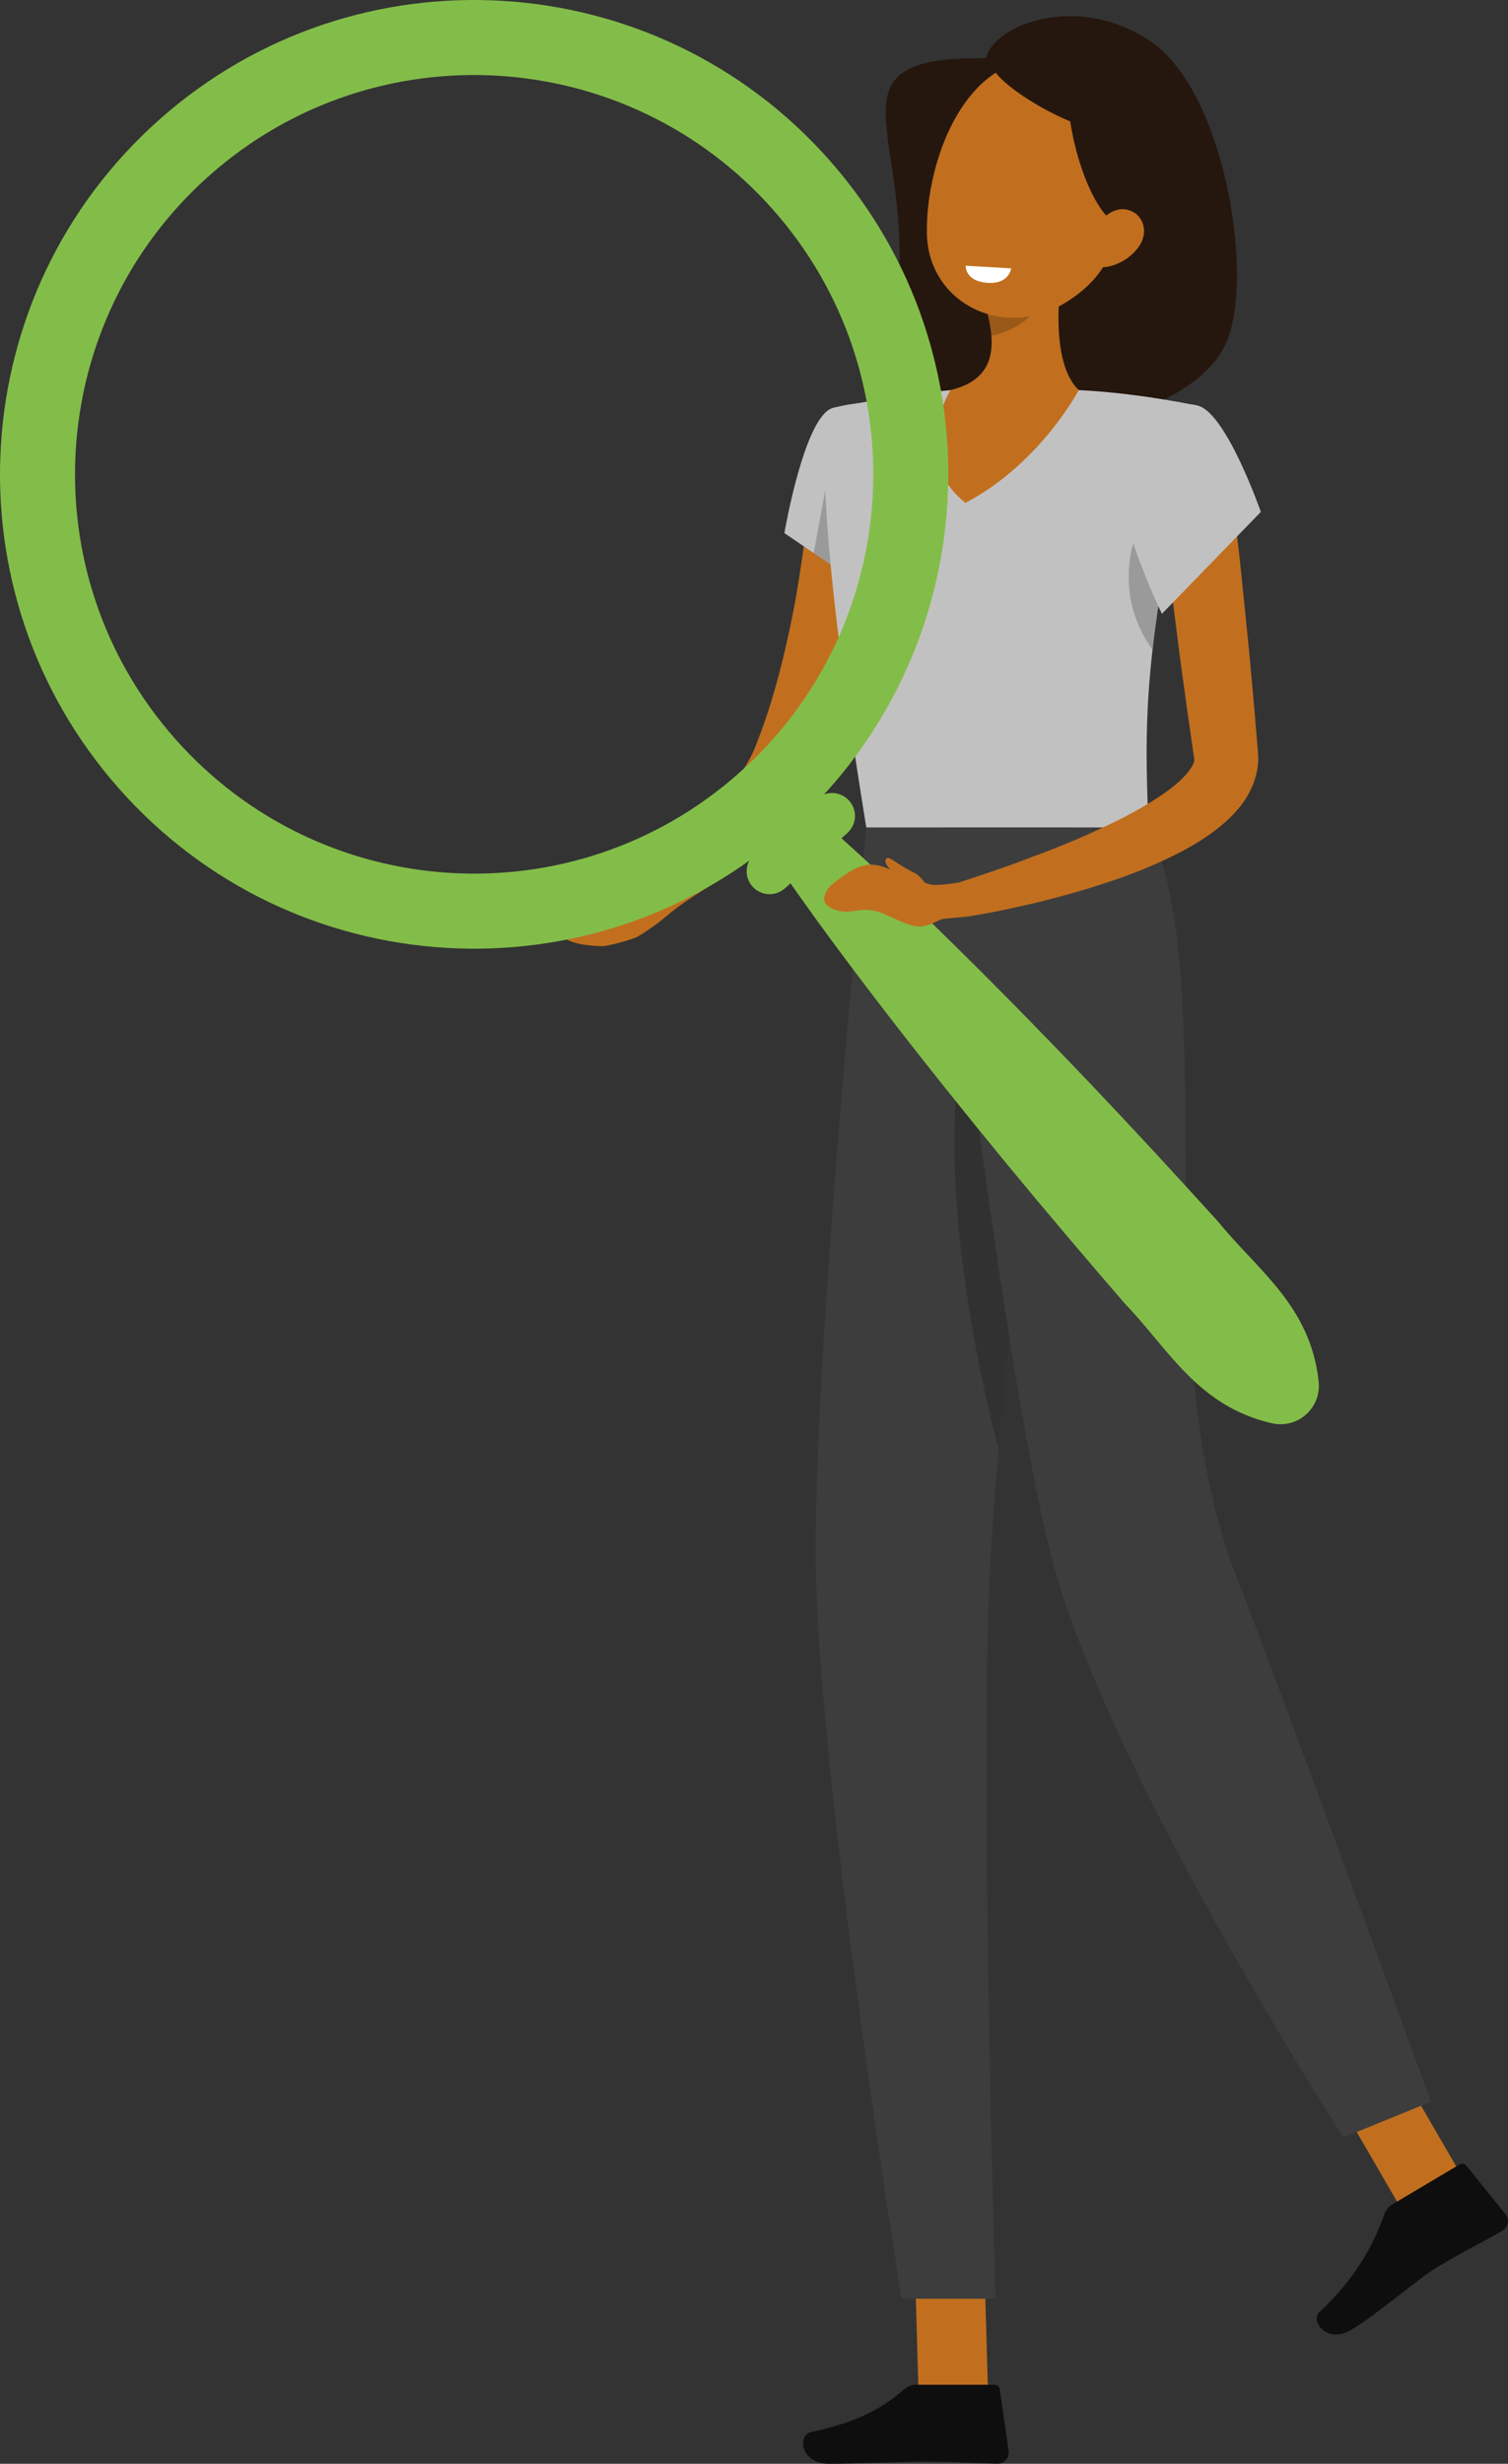 <?xml version="1.0" encoding="UTF-8"?> <svg xmlns="http://www.w3.org/2000/svg" id="Calque_2" viewBox="0 0 447.18 730.27"><rect x="0" y="0" width="447.18" height="730.27" fill="#333333" stroke="none"/><defs><style>.cls-1{fill:#0e0e0e;}.cls-1,.cls-2,.cls-3,.cls-4,.cls-5,.cls-6,.cls-7,.cls-8{stroke-width:0px;}.cls-2{fill:#25170e;}.cls-3{opacity:.2;}.cls-4{fill:#c16f1e;}.cls-5{fill:#fff;}.cls-6{fill:#3d3d3d;}.cls-7{fill:#c2c1c1;}.cls-8{fill:#83bd49;}</style></defs><g id="Calque_1-2"><path class="cls-2" d="m292.41,17.25c2.29-10.06,27.4-19.62,48.92-4.88,21.52,14.75,30.02,66.7,23.12,87.11-11.56,34.2-104.15,38.8-98.5-9.26,5.94-50.5-23.54-73.54,26.46-72.97Z"></path><path class="cls-4" d="m261.38,146.01c-.4,6.98-1.22,13.37-2.13,20-.93,6.57-2.17,13.09-3.59,19.6-1.45,6.5-2.99,13-5.05,19.41-1.94,6.43-4.25,12.81-6.97,19.08l-2.11,4.69c-.3.71-.87,1.75-1.32,2.63-.48.91-.99,1.71-1.49,2.56-2.04,3.27-4.28,6.06-6.55,8.73-4.54,5.32-9.39,9.97-14.34,14.41-5.78,5.06-12.83,8.43-18.79,13.26-2.72,2.2-4.66,4.04-9.82,7.17-1.44.87-9,2.96-10.69,2.9-2.89-.09-10.74-.41-12.4-3.88,2.76-3.56,12.56-5.19,16.12-7.95,3.81-2.96,7.84-5.84,11.24-9.28,4.47-4.47,8.81-9.05,12.96-13.69,4.17-4.61,8.14-9.34,11.6-14.09,1.72-2.37,3.26-4.79,4.49-7.06.27-.56.6-1.13.82-1.67.23-.58.44-.95.72-1.74l1.61-4.21c4.16-11.31,7.1-23.33,9.51-35.47,1.22-6.08,2.09-12.24,3.01-18.39.89-6.1,1.59-12.48,2.13-18.32l21.03,1.32Z"></path><path class="cls-7" d="m247.04,120.9c-8.49,2.16-14.44,37.12-14.44,37.12l32.49,22.09s13.36-41.44,6.83-50.78c-6.8-9.73-12.48-11.59-24.88-8.43Z"></path><polygon class="cls-3" points="247.81 128.71 241.28 163.94 254.44 172.86 247.81 128.71"></polygon><polygon class="cls-4" points="292.99 709.23 272.38 709.23 271.01 661.5 291.62 661.5 292.99 709.23"></polygon><polygon class="cls-4" points="435.52 648.49 416.44 656.28 392.26 614.6 411.34 606.81 435.52 648.49"></polygon><path class="cls-1" d="m412.84,653.42l19.9-11.83c.72-.43,1.61-.28,2.13.37l11.63,14.4c1.21,1.49.72,3.87-.97,4.84-7.01,4-10.6,5.58-19.35,10.79-5.39,3.2-18.05,14.17-25.48,18.58-7.27,4.32-12.2-2.7-9.5-5.2,12.11-11.24,16.98-22.39,19.32-29.1.42-1.21,1.25-2.22,2.31-2.85Z"></path><path class="cls-1" d="m271.68,706.84h23.15c.84,0,1.53.59,1.64,1.41l2.64,18.32c.27,1.9-1.36,3.7-3.3,3.66-8.07-.14-11.96-.61-22.14-.61-6.26,0-19.22.65-27.87.65s-9.11-8.55-5.51-9.33c16.15-3.47,22.51-8.26,27.95-12.83.98-.82,2.21-1.27,3.44-1.27Z"></path><path class="cls-7" d="m247.04,120.9s-9.82,3.46,9.85,124.39h83.7c-1.4-34.07-1.44-55.07,14.84-124.98,0,0-17.54-3.82-35.54-4.68-14.09-.68-25.63-1.13-38.01,0-16.32,1.49-34.84,5.28-34.84,5.28Z"></path><path class="cls-3" d="m348.52,147.98c-7.58,1.89-14.59,10.16-13.75,25.39.5,9.13,4.69,16.04,6.98,19.18,1.34-11.72,3.59-25.32,7.15-42.73l-.38-1.84Z"></path><path class="cls-4" d="m316.12,72.82c-2.4,12.23-4.79,34.64,3.77,42.8,0,0-11.3,21.69-33.6,33.44-16.95-13.55-4.41-33.44-4.41-33.44,13.64-3.26,13.29-13.37,10.91-22.88l23.33-19.92Z"></path><path class="cls-3" d="m306.61,80.95l-13.81,11.78c.57,2.25,1.01,4.53,1.17,6.75,5.21-.75,13.4-5.19,14.52-10.86.53-2.68-1.44-6.41-1.88-7.67Z"></path><path class="cls-4" d="m336.62,53.18c-5.65,19.66-7.63,28.1-19.97,36.09-18.56,12.02-41.47.78-41.8-20.17-.3-18.86,9-47.83,30.27-51.43,20.96-3.54,37.15,15.86,31.5,35.51Z"></path><path class="cls-2" d="m294.17,19.41c.93,6.64,37.33,28.03,44.24,16.87,6.91-11.16-3.03-19.53-18.52-21.65-15.49-2.13-25.72,4.78-25.72,4.78Z"></path><path class="cls-2" d="m317.88,23.01c-4.47,5.9,5,48.25,18.56,44.27,13.56-3.98,12.93-17.54,3.51-30.06-9.42-12.51-22.07-14.21-22.07-14.21Z"></path><path class="cls-6" d="m256.89,245.29s-16.26,158.76-14.91,221.6c1.4,65.37,25.36,214.46,25.36,214.46h27.87s-4.41-145.27-1.95-209.47c2.69-69.99,24.92-226.59,24.92-226.59h-61.29Z"></path><path class="cls-3" d="m292.99,284.79c-20.56,41.36-4.13,116.8,3.14,144.87,3.73-42.16,10.01-93.68,14.91-131.53-3.12-21.41-8.57-32.41-18.06-13.34Z"></path><path class="cls-6" d="m278.99,245.29s18.96,165.05,33.28,218.03c17,62.91,86.06,170.24,86.06,170.24l26.02-10.62s-44.6-122.21-57.59-155.35c-27.74-70.73-3.99-176.14-26.16-222.3h-61.6Z"></path><path class="cls-8" d="m47.41,35.31c-58.15,51.46-63.55,140.33-12.09,198.47,51.46,58.15,140.31,63.56,198.46,12.1,58.15-51.46,63.58-140.32,12.12-198.47C194.43-10.73,105.56-16.15,47.41,35.31Zm171.62,193.92c-48.94,43.31-123.74,38.75-167.05-10.19C8.65,170.08,13.21,95.29,62.16,51.97c48.95-43.33,123.75-38.76,167.08,10.19,43.31,48.94,38.75,123.74-10.2,167.06Z"></path><path class="cls-8" d="m251.23,246.95l-18.51,16.38c-2.81,2.49-7.11,2.23-9.6-.59h0c-2.49-2.81-2.23-7.11.59-9.6l18.51-16.38c2.81-2.49,7.11-2.23,9.6.59h0c2.49,2.81,2.23,7.11-.59,9.6Z"></path><path class="cls-8" d="m244.41,243.9c13.95,12.27,27.29,25.09,40.45,38.06,13.15,12.98,26.04,26.2,38.77,39.55,12.71,13.37,25.21,26.93,37.59,40.59,11.62,14.34,27.45,24.95,29.82,47.47.66,6.26-3.88,11.86-10.14,12.52-1.27.13-2.56.04-3.75-.23-22.07-5.09-30.67-22.1-43.5-35.37-12.06-13.95-23.99-28.01-35.72-42.25-11.71-14.25-23.26-28.66-34.55-43.28-11.28-14.64-22.38-29.44-32.86-44.78-2.91-4.26-1.82-10.07,2.44-12.99,3.6-2.46,8.31-2.06,11.45.7Z"></path><path class="cls-4" d="m337.92,72.79c-2.35,3.53-6.11,5.65-9.54,6.28-5.16.95-7.26-3.78-5.43-8.39,1.64-4.16,6.31-9.66,11.29-8.52,4.91,1.13,6.36,6.6,3.68,10.63Z"></path><path class="cls-4" d="m365.19,145.13c.94,7.06,1.67,14.15,2.51,21.22l2.16,21.26c.75,7.08,1.33,14.19,1.99,21.28l.9,10.65.22,2.66c.03.27.1,1.38.13,2.14.03.83-.05,1.65-.1,2.48-.35,3.29-1.48,6.23-2.83,8.64-2.78,4.82-6.25,7.86-9.58,10.48-3.38,2.58-6.8,4.65-10.23,6.47-6.9,3.58-13.81,6.4-20.83,8.74-7,2.36-14.02,4.36-21.08,6.14-7.11,1.66-14.11,3.22-21.41,4.35l-2.32-10.18c6.57-2.16,13.31-4.4,19.83-6.9,6.57-2.39,13.06-4.97,19.33-7.81,6.25-2.87,12.4-5.84,17.88-9.33,2.75-1.71,5.33-3.53,7.5-5.44,2.15-1.87,3.87-3.94,4.51-5.4.34-.72.41-1.21.4-1.48-.04-.07-.01-.13-.04-.19-.04-.13.01.09-.08-.53l-.38-2.65-1.53-10.59c-.95-7.06-2-14.12-2.86-21.2l-2.69-21.22c-.78-7.09-1.67-14.16-2.34-21.26l20.94-2.37Z"></path><path class="cls-7" d="m355.43,120.3c8.39,2.55,18.46,31.43,18.46,31.43l-29.34,30.21s-15.06-31.06-11.53-41.9c3.67-11.29,12.85-22.65,22.42-19.74Z"></path><path class="cls-4" d="m274.33,261.7c.44.14.89.27,1.35.4,2.31.66,9.12-.62,9.12-.62l2.68,10.12-8.12.8c-6.79,3.12-6.91,3.18-16.32-1.11-8.16-3.72-9.74.48-15.72-1.73-5.98-2.2-.95-7.12-.95-7.12,8.86-7.25,11.97-7.02,17.59-4.74-1.31-1.44-1.91-2.75-.92-3.33.88-.52,2.83,1.81,8.31,4.44.82.39,1.98,1.67,2.96,2.88Z"></path><path class="cls-5" d="m286.35,78.76l13.5.79s-.56,4.5-6.51,4.3c-7.25-.24-6.99-5.1-6.99-5.1Z"></path></g></svg> 